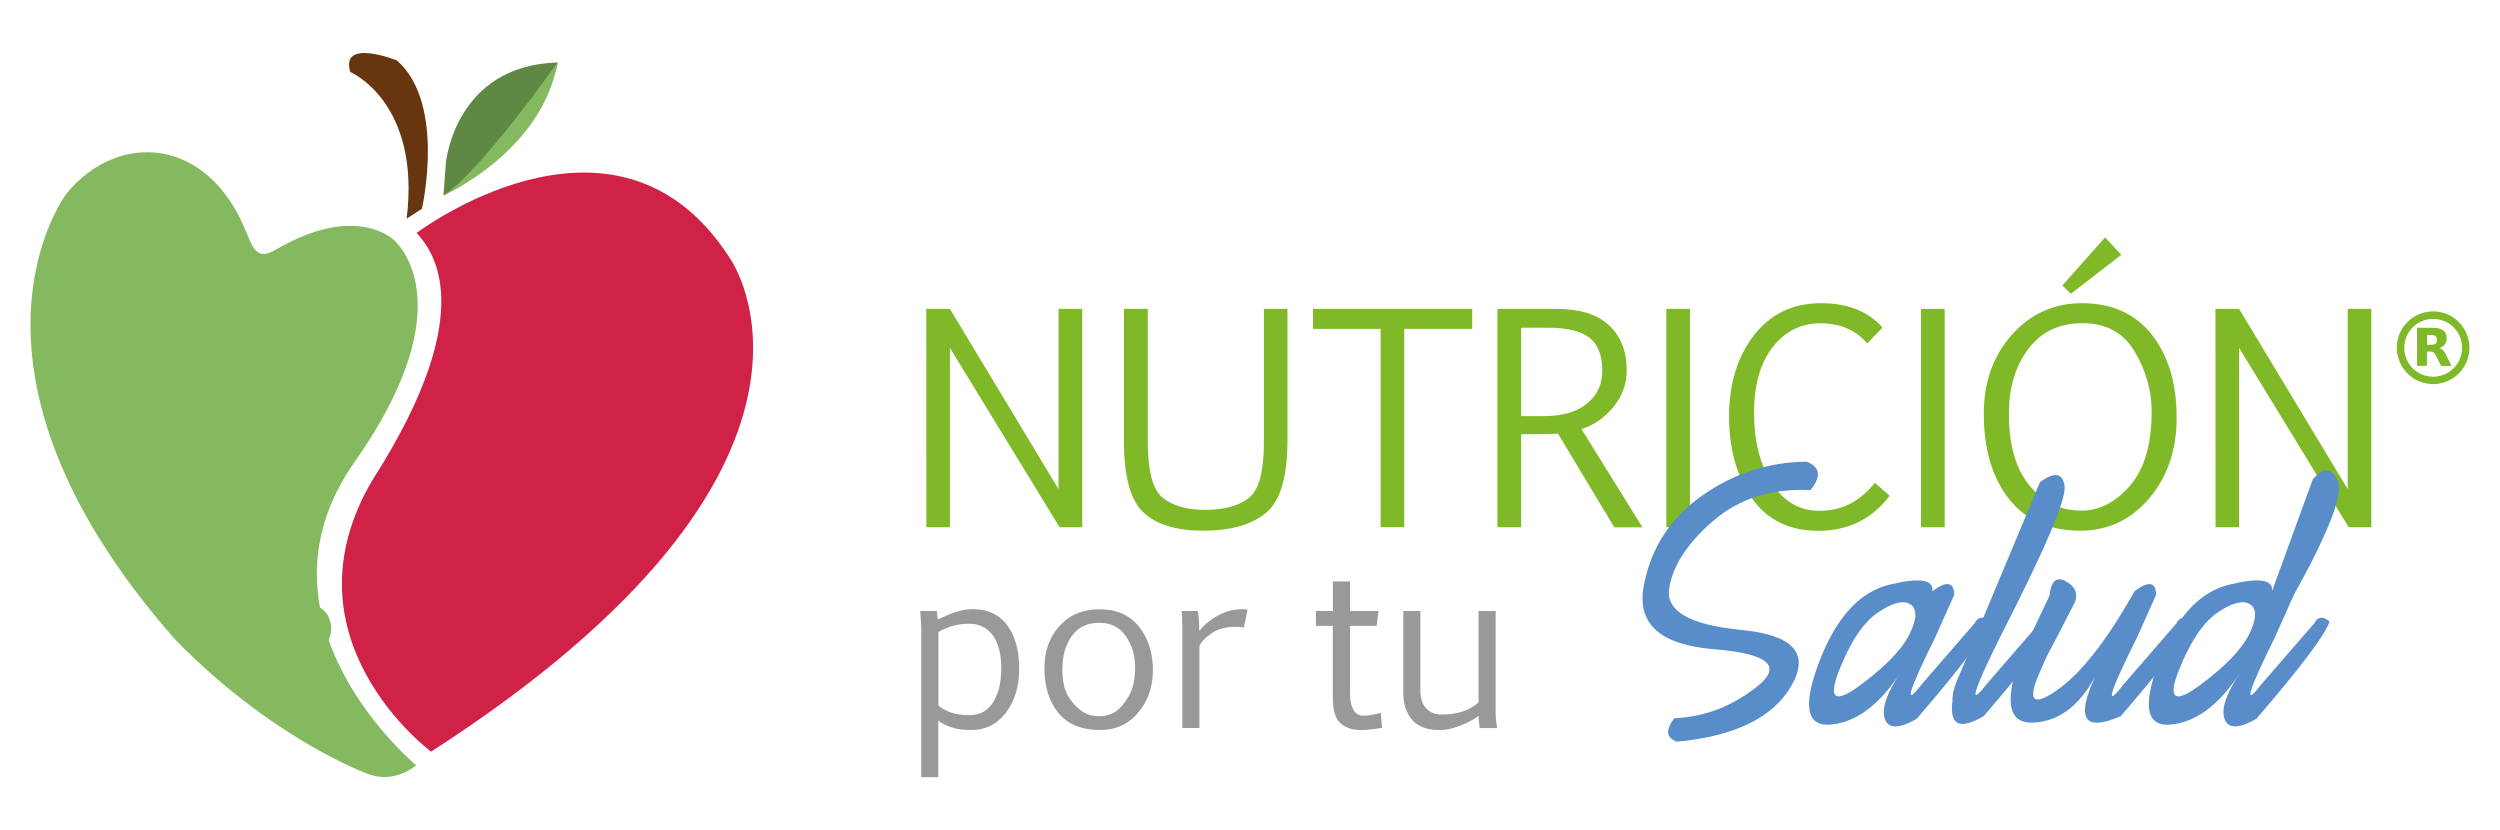 <?xml version="1.0" encoding="utf-8"?>
<!-- Generator: Adobe Illustrator 24.1.1, SVG Export Plug-In . SVG Version: 6.00 Build 0)  -->
<svg version="1.1" id="Capa_1" xmlns="http://www.w3.org/2000/svg" xmlns:xlink="http://www.w3.org/1999/xlink" x="0px" y="0px"
	 viewBox="0 0 259 86" style="enable-background:new 0 0 259 86;" xml:space="preserve">
<style type="text/css">
	.st0{fill:#7FB927;}
	.st1{fill:#99999C;}
	.st2{fill:#588DCA;}
	.st3{fill:#673610;}
	.st4{fill:#5F8942;}
	.st5{fill:#CF2246;}
	.st6{fill:#85B95F;}
</style>
<g>
	<g>
		<g>
			<g>
				<path class="st0" d="M98.41,36.04v18.58h-2.44L95.96,32h2.45l11.25,18.67V32h2.46v22.62h-2.35L98.41,36.04z"/>
				<path class="st0" d="M118.91,32v13.76c0,3.04,0.52,4.98,1.55,5.81c1.04,0.83,2.49,1.25,4.35,1.25c2.03,0,3.56-0.42,4.59-1.25
					c1.03-0.83,1.54-2.74,1.54-5.74V32h2.44v13.67c0,3.74-0.74,6.23-2.22,7.46c-1.48,1.23-3.65,1.85-6.5,1.85
					c-2.79,0-4.86-0.63-6.2-1.89c-1.34-1.25-2.02-3.72-2.02-7.38V32H118.91z"/>
				<path class="st0" d="M152.51,34.07h-7.03v20.54h-2.45V34.07h-7V32h16.49V34.07z"/>
				<path class="st0" d="M157.59,54.62h-2.46V32h6.14c2.4,0,4.21,0.57,5.43,1.71c1.22,1.14,1.83,2.69,1.83,4.64
					c0,1.45-0.48,2.73-1.42,3.86c-0.95,1.12-2.04,1.87-3.27,2.24l6.32,10.18h-2.92l-5.83-9.7c-0.12,0.02-1.4,0.04-3.82,0.06V54.62z
					 M157.59,43.11h2.35c1.93,0,3.43-0.44,4.48-1.31c1.06-0.87,1.58-2,1.58-3.38c0-1.58-0.44-2.72-1.32-3.42
					c-0.88-0.7-2.33-1.05-4.35-1.05h-2.74V43.11z"/>
				<path class="st0" d="M172.63,54.62V32h2.45v22.62H172.63z"/>
				<path class="st0" d="M195.77,51.36c-1.84,2.42-4.3,3.63-7.39,3.63c-3.02,0-5.32-1.13-6.89-3.39c-1.57-2.26-2.36-5.09-2.36-8.48
					c0-3.36,0.86-6.15,2.57-8.37c1.71-2.22,4.03-3.34,6.96-3.34c2.76,0,4.89,0.84,6.37,2.53l-1.59,1.64
					c-1.18-1.39-2.81-2.09-4.86-2.09c-2,0-3.65,0.83-4.93,2.48c-1.29,1.65-1.93,3.91-1.93,6.78c0,2.92,0.61,5.34,1.82,7.27
					c1.22,1.93,2.88,2.9,4.97,2.9c2.28,0,4.19-0.97,5.72-2.9L195.77,51.36z"/>
				<path class="st0" d="M199.02,54.62V32h2.45v22.62H199.02z"/>
				<path class="st0" d="M215.5,54.98c-3.2,0-5.66-1.11-7.39-3.32c-1.73-2.21-2.59-5.15-2.59-8.79c0-3.29,0.97-6.02,2.92-8.2
					c1.95-2.17,4.36-3.26,7.23-3.26c3.13,0,5.55,1.09,7.26,3.26c1.71,2.17,2.57,5.05,2.57,8.62c0,3.32-0.95,6.1-2.84,8.34
					C220.76,53.86,218.37,54.98,215.5,54.98z M215.63,52.9c1.88,0,3.56-0.87,5.05-2.6c1.49-1.73,2.23-4.29,2.23-7.67
					c0-2.15-0.58-4.22-1.75-6.19c-1.16-1.97-2.97-2.96-5.43-2.96c-2.37,0-4.23,0.88-5.58,2.65c-1.35,1.77-2.03,4.02-2.03,6.75
					c0,3.21,0.71,5.69,2.14,7.42C211.68,52.04,213.47,52.9,215.63,52.9z M213.66,29.57l4.43-4.98l1.67,1.81l-5.22,4.04L213.66,29.57
					z"/>
				<path class="st0" d="M231.97,36.04v18.58h-2.44L229.52,32h2.45l11.25,18.67V32h2.45v22.62h-2.35L231.97,36.04z"/>
				<path class="st1" d="M97.04,63.3c0.05,0.32,0.1,0.62,0.13,0.88c0.78-0.38,1.44-0.66,1.99-0.82c0.55-0.16,1.1-0.25,1.65-0.25
					c1.53,0,2.72,0.56,3.54,1.67c0.83,1.12,1.24,2.63,1.24,4.53c0,1.8-0.46,3.3-1.37,4.51c-0.91,1.21-2.11,1.81-3.61,1.81
					c-0.84,0-1.53-0.1-2.08-0.29c-0.55-0.19-0.99-0.42-1.32-0.68v5.85h-1.77V65.09c-0.02-0.51-0.05-1.11-0.1-1.79H97.04z
					 M100.41,64.62c-0.55,0-1.08,0.06-1.58,0.19c-0.5,0.13-1.04,0.35-1.61,0.66v7.62c0.31,0.29,0.74,0.53,1.28,0.72
					c0.55,0.19,1.18,0.28,1.91,0.28c1.11,0,1.94-0.45,2.49-1.36c0.56-0.91,0.83-2.07,0.83-3.49c0-1.49-0.3-2.64-0.89-3.43
					C102.25,65.02,101.44,64.62,100.41,64.62z"/>
				<path class="st1" d="M113.97,75.63c-1.9,0-3.34-0.59-4.31-1.76c-0.97-1.17-1.46-2.73-1.46-4.67c0-1.73,0.52-3.19,1.56-4.34
					c1.04-1.16,2.43-1.74,4.15-1.74c1.77,0,3.13,0.6,4.09,1.81c0.96,1.2,1.44,2.71,1.44,4.5c0,1.71-0.5,3.17-1.52,4.39
					C116.93,75.02,115.6,75.63,113.97,75.63z M113.89,74.2c0.62,0,1.16-0.15,1.63-0.44c0.46-0.3,0.93-0.82,1.39-1.59
					c0.46-0.76,0.69-1.8,0.69-3.11c0-1.15-0.32-2.19-0.95-3.13c-0.63-0.94-1.56-1.41-2.78-1.41c-1.22,0-2.16,0.45-2.82,1.35
					c-0.66,0.9-0.99,2.07-0.99,3.53c0,1.24,0.24,2.21,0.71,2.9c0.47,0.69,0.96,1.18,1.44,1.46C112.69,74.06,113.25,74.2,113.89,74.2
					z"/>
				<path class="st1" d="M124.08,63.3c0.05,0.2,0.09,0.46,0.12,0.78c0.03,0.33,0.04,0.75,0.04,1.28c0.58-0.69,1.25-1.24,2.03-1.64
					c0.77-0.4,1.58-0.61,2.42-0.61c0.1,0,0.2,0.01,0.31,0.02c0.11,0.02,0.19,0.03,0.24,0.04l-0.38,1.85
					c-0.23-0.06-0.51-0.09-0.85-0.09c-1,0-1.82,0.23-2.48,0.67c-0.66,0.45-1.08,0.89-1.27,1.33v8.49h-1.77V64.97
					c-0.01-0.96-0.04-1.52-0.07-1.67H124.08z"/>
				<path class="st1" d="M136.34,63.3h1.75v-3.06h1.77v3.06h2.95l-0.19,1.54h-2.76v7.01c0,0.7,0.11,1.25,0.34,1.67
					c0.23,0.42,0.59,0.63,1.07,0.63c0.26,0,0.59-0.04,0.99-0.12c0.4-0.08,0.66-0.13,0.79-0.17l0.13,1.54
					c-0.15,0.03-0.47,0.08-0.95,0.14c-0.48,0.06-0.86,0.1-1.14,0.1c-0.95,0-1.69-0.24-2.22-0.71c-0.53-0.47-0.79-1.34-0.79-2.62
					v-7.47h-1.75V63.3z"/>
				<path class="st1" d="M147.15,63.3v8.23c0,0.81,0.2,1.44,0.61,1.86c0.41,0.43,0.94,0.64,1.6,0.64c0.85,0,1.61-0.12,2.26-0.35
					c0.65-0.23,1.17-0.54,1.56-0.93V63.3h1.77v10.54c0,0.49,0.05,1.02,0.16,1.59h-1.81c-0.06-0.43-0.1-0.85-0.13-1.26
					c-0.4,0.31-0.9,0.58-1.47,0.83c-0.58,0.25-1.06,0.41-1.46,0.5c-0.4,0.09-0.76,0.13-1.1,0.13c-1.3,0-2.26-0.36-2.86-1.07
					c-0.6-0.71-0.9-1.65-0.9-2.8V63.3H147.15z"/>
			</g>
			<g>
				<path class="st2" d="M187.57,50.77c-4.05-0.18-7.4,0.88-10.07,3.18c-2.67,2.3-4.19,4.63-4.57,6.99
					c-0.38,2.36,2.11,3.8,7.47,4.32c5.37,0.52,7.1,2.43,5.21,5.75c-1.89,3.32-5.85,5.26-11.87,5.83c-1.12-0.38-1.22-1.19-0.29-2.43
					c3.19-0.14,6.07-1.26,8.65-3.34c2.58-2.09,1.07-3.35-4.52-3.81c-5.59-0.45-8.02-2.64-7.29-6.55c0.73-3.91,2.74-7.03,6.03-9.35
					c3.29-2.32,6.9-3.49,10.84-3.53C188.58,48.38,188.71,49.36,187.57,50.77z"/>
				<path class="st2" d="M195.75,60.57c3.12-0.76,4.6-0.53,4.44,0.68c1.48-1.1,2.24-0.98,2.27,0.37l-1.95,4.36
					c-2.82,5.71-3.31,7.36-1.47,4.97l5.51-6.36c0.39-0.73,0.93-0.79,1.6-0.19c-0.48,1.41-3.01,4.77-7.59,10.08
					c-1.84,1.04-2.94,1.03-3.29-0.01c-0.36-1.04,0.18-2.63,1.6-4.77c-2.14,3.3-4.51,5.08-7.11,5.36c-2.6,0.28-3.04-1.88-1.3-6.47
					C190.21,64,192.63,61.33,195.75,60.57z M190.54,69.44c-1.18,2.99-0.45,3.5,2.19,1.54c2.64-1.96,4.34-3.73,5.11-5.31
					c0.77-1.58,0.79-2.6,0.08-3.06c-0.71-0.46-1.83-0.19-3.34,0.83C193.06,64.46,191.71,66.46,190.54,69.44z"/>
				<path class="st2" d="M213.89,50.31c0.22,1.34-2,6.56-6.67,15.67c-2.82,5.71-3.31,7.36-1.47,4.97l5.51-6.36
					c0.39-0.73,0.92-0.79,1.61-0.19c-0.48,1.41-2.93,4.67-7.35,9.78c-2.5,1.48-3.58,0.96-3.24-1.58c-0.03-0.69,0.19-1.55,0.67-2.57
					l8.39-20.08C212.82,48.86,213.67,48.98,213.89,50.31z"/>
				<path class="st2" d="M211.5,69.25c-1.53,3.28-1.03,4.05,1.5,2.33c2.53-1.73,5.24-5.17,8.13-10.32c0.09-0.05,0.16-0.11,0.21-0.16
					c1.34-0.93,2.02-0.75,2.03,0.53l-1.95,4.36c-2.92,5.85-3.41,7.51-1.47,4.97l5.51-6.36c0.39-0.73,0.93-0.79,1.6-0.19
					c-0.48,1.41-2.93,4.67-7.35,9.78c-3.78,1.66-4.67,0.31-2.67-4.06c-1.64,3.01-3.75,4.59-6.34,4.73c-2.58,0.14-3.08-2.04-1.5-6.55
					l3.13-6.6c0.16-1.53,0.73-2.03,1.7-1.48c0.97,0.54,1.28,1.27,0.92,2.18l-2.25,4.36C212.28,67.49,211.87,68.32,211.5,69.25z"/>
				<path class="st2" d="M235.38,61.25l4.22-11.58c1.1-1.3,1.96-1.26,2.58,0.11c0.62,1.37-0.9,5.32-4.53,11.84l-1.95,4.36
					c-2.82,5.71-3.31,7.36-1.47,4.97l5.51-6.36c0.39-0.73,0.92-0.79,1.6-0.19c-0.48,1.41-3.01,4.77-7.59,10.08
					c-1.84,1.04-2.93,1.03-3.29-0.01c-0.36-1.04,0.18-2.63,1.61-4.77c-2.14,3.3-4.51,5.08-7.11,5.36c-2.6,0.28-3.04-1.88-1.3-6.47
					c1.74-4.59,4.17-7.26,7.29-8.02C234.05,59.81,235.54,60.04,235.38,61.25z M227.92,70.98c2.64-1.96,4.34-3.73,5.11-5.31
					c0.77-1.58,0.79-2.6,0.08-3.06c-0.71-0.46-1.83-0.19-3.34,0.83c-1.51,1.02-2.86,3.02-4.04,6
					C224.55,72.43,225.28,72.94,227.92,70.98z"/>
			</g>
		</g>
		<g>
			<path class="st0" d="M251.85,32.26c0.15,0,0.29,0,0.44,0c0.01,0,0.03,0.01,0.04,0.01c0.12,0.01,0.24,0.02,0.35,0.04
				c0.86,0.15,1.6,0.54,2.18,1.19c0.52,0.58,0.83,1.27,0.94,2.05c0.01,0.08,0.02,0.17,0.03,0.25c0,0.15,0,0.29,0,0.44
				c0,0.02-0.01,0.03-0.01,0.05c-0.01,0.12-0.02,0.23-0.04,0.35c-0.15,0.86-0.54,1.6-1.19,2.18c-0.58,0.52-1.27,0.83-2.05,0.94
				c-0.08,0.01-0.17,0.02-0.25,0.03c-0.15,0-0.29,0-0.44,0c-0.01,0-0.03-0.01-0.04-0.01c-0.12-0.01-0.24-0.02-0.35-0.04
				c-0.86-0.15-1.6-0.54-2.18-1.19c-0.52-0.58-0.83-1.27-0.94-2.05c-0.01-0.08-0.02-0.17-0.03-0.25c0-0.15,0-0.29,0-0.44
				c0-0.02,0.01-0.03,0.01-0.05c0.01-0.12,0.02-0.23,0.04-0.35c0.15-0.86,0.54-1.6,1.19-2.18c0.58-0.52,1.27-0.83,2.05-0.94
				C251.69,32.28,251.77,32.27,251.85,32.26z M252.07,39.03c1.67-0.02,2.99-1.32,3-2.99c0-1.67-1.32-3-2.99-3c-1.67,0-3,1.32-3,2.99
				C249.08,37.7,250.4,39.01,252.07,39.03z"/>
			<path class="st0" d="M252.73,36.07c0.23,0.06,0.38,0.2,0.5,0.38c0.09,0.14,0.17,0.29,0.25,0.44c0.16,0.32,0.32,0.64,0.47,0.96
				c0.01,0.02,0.02,0.04,0.03,0.06c-0.03,0-0.04,0-0.06,0c-0.32,0-0.65,0-0.97,0c-0.04,0-0.06-0.01-0.08-0.05
				c-0.16-0.32-0.32-0.65-0.48-0.97c-0.04-0.07-0.08-0.15-0.13-0.21c-0.11-0.16-0.26-0.25-0.45-0.26c-0.12-0.01-0.25,0-0.38,0
				c0,0.49,0,0.99,0,1.48c-0.34,0-0.68,0-1.02,0c0-1.31,0-2.62,0-3.94c0.02,0,0.04,0,0.06,0c0.49,0,0.99,0,1.48,0
				c0.3,0,0.59,0.02,0.88,0.12c0.4,0.14,0.62,0.44,0.64,0.86c0.01,0.18,0,0.37-0.07,0.54c-0.1,0.25-0.29,0.42-0.53,0.52
				C252.83,36.03,252.79,36.05,252.73,36.07z M251.44,35.71c0.01,0,0.01,0.01,0.01,0.01c0.21,0,0.42,0,0.63-0.02
				c0.17-0.02,0.31-0.1,0.36-0.29c0.02-0.09,0.03-0.19,0.02-0.28c-0.01-0.18-0.08-0.32-0.26-0.38c-0.06-0.02-0.11-0.03-0.17-0.04
				c-0.17-0.01-0.33-0.01-0.5-0.01c-0.03,0-0.05,0-0.08,0C251.44,35.05,251.44,35.38,251.44,35.71z"/>
		</g>
	</g>
	<g>
		<path class="st3" d="M42.13,22.26"/>
		<path class="st3" d="M43.25,21.63"/>
		<path class="st3" d="M42.13,22.65l1.58-1.02c0,0,2.51-10.9-2.59-15.37c0,0-5.9-2.36-4.83,1.2C36.3,7.46,43.61,10.57,42.13,22.65z"
			/>
		<path class="st4" d="M46.19,16.9c0,0,0.89-10.12,11.59-10.43c0,0-1.33,8.33-11.84,13.78L46.19,16.9z"/>
		<g>
			<path class="st5" d="M38.62,49.68C38.62,49.68,38.38,50.06,38.62,49.68L38.62,49.68z"/>
			<path class="st5" d="M75.66,26.82c-11.31-17.78-31.09-3.73-32.5-2.69c1.4,1.59,6.92,7.66-4.54,25.55
				c-9.79,16.48,6.04,28.19,6.04,28.19C90.74,48.18,75.66,26.82,75.66,26.82z"/>
		</g>
		<path class="st6" d="M5.84,44.56l-0.8-3.97C5.26,41.96,5.52,43.28,5.84,44.56z"/>
		<path class="st6" d="M36.73,47.87c11.73-16.66,4.11-22.97,4.11-22.97s-3.88-3.99-12.4,1.04c-1.95,1.15-2.35-0.61-2.94-1.92
			c0,0,0,0,0,0c-3.94-9.86-13.28-10.51-18.64-3.93c0,0-13.56,17.88,11.24,46.11c0.31,0.32,0.62,0.64,0.93,0.95
			c0.08,0.08,0.16,0.16,0.24,0.24l0-0.01c9.63,9.43,18.68,12.73,18.68,12.73c2.88,1.23,5.16-0.83,5.16-0.83S25.12,64.37,36.73,47.87
			z"/>
		<path class="st6" d="M57.77,6.47c0,0-8.03,11.38-11.84,13.78C45.94,20.25,56.12,15.77,57.77,6.47z"/>
		<g>
			<g>
				<path class="st6" d="M31.89,67.62c3.22,0,3.22-5,0-5C28.67,62.62,28.66,67.62,31.89,67.62L31.89,67.62z"/>
			</g>
		</g>
	</g>
</g>
</svg>
